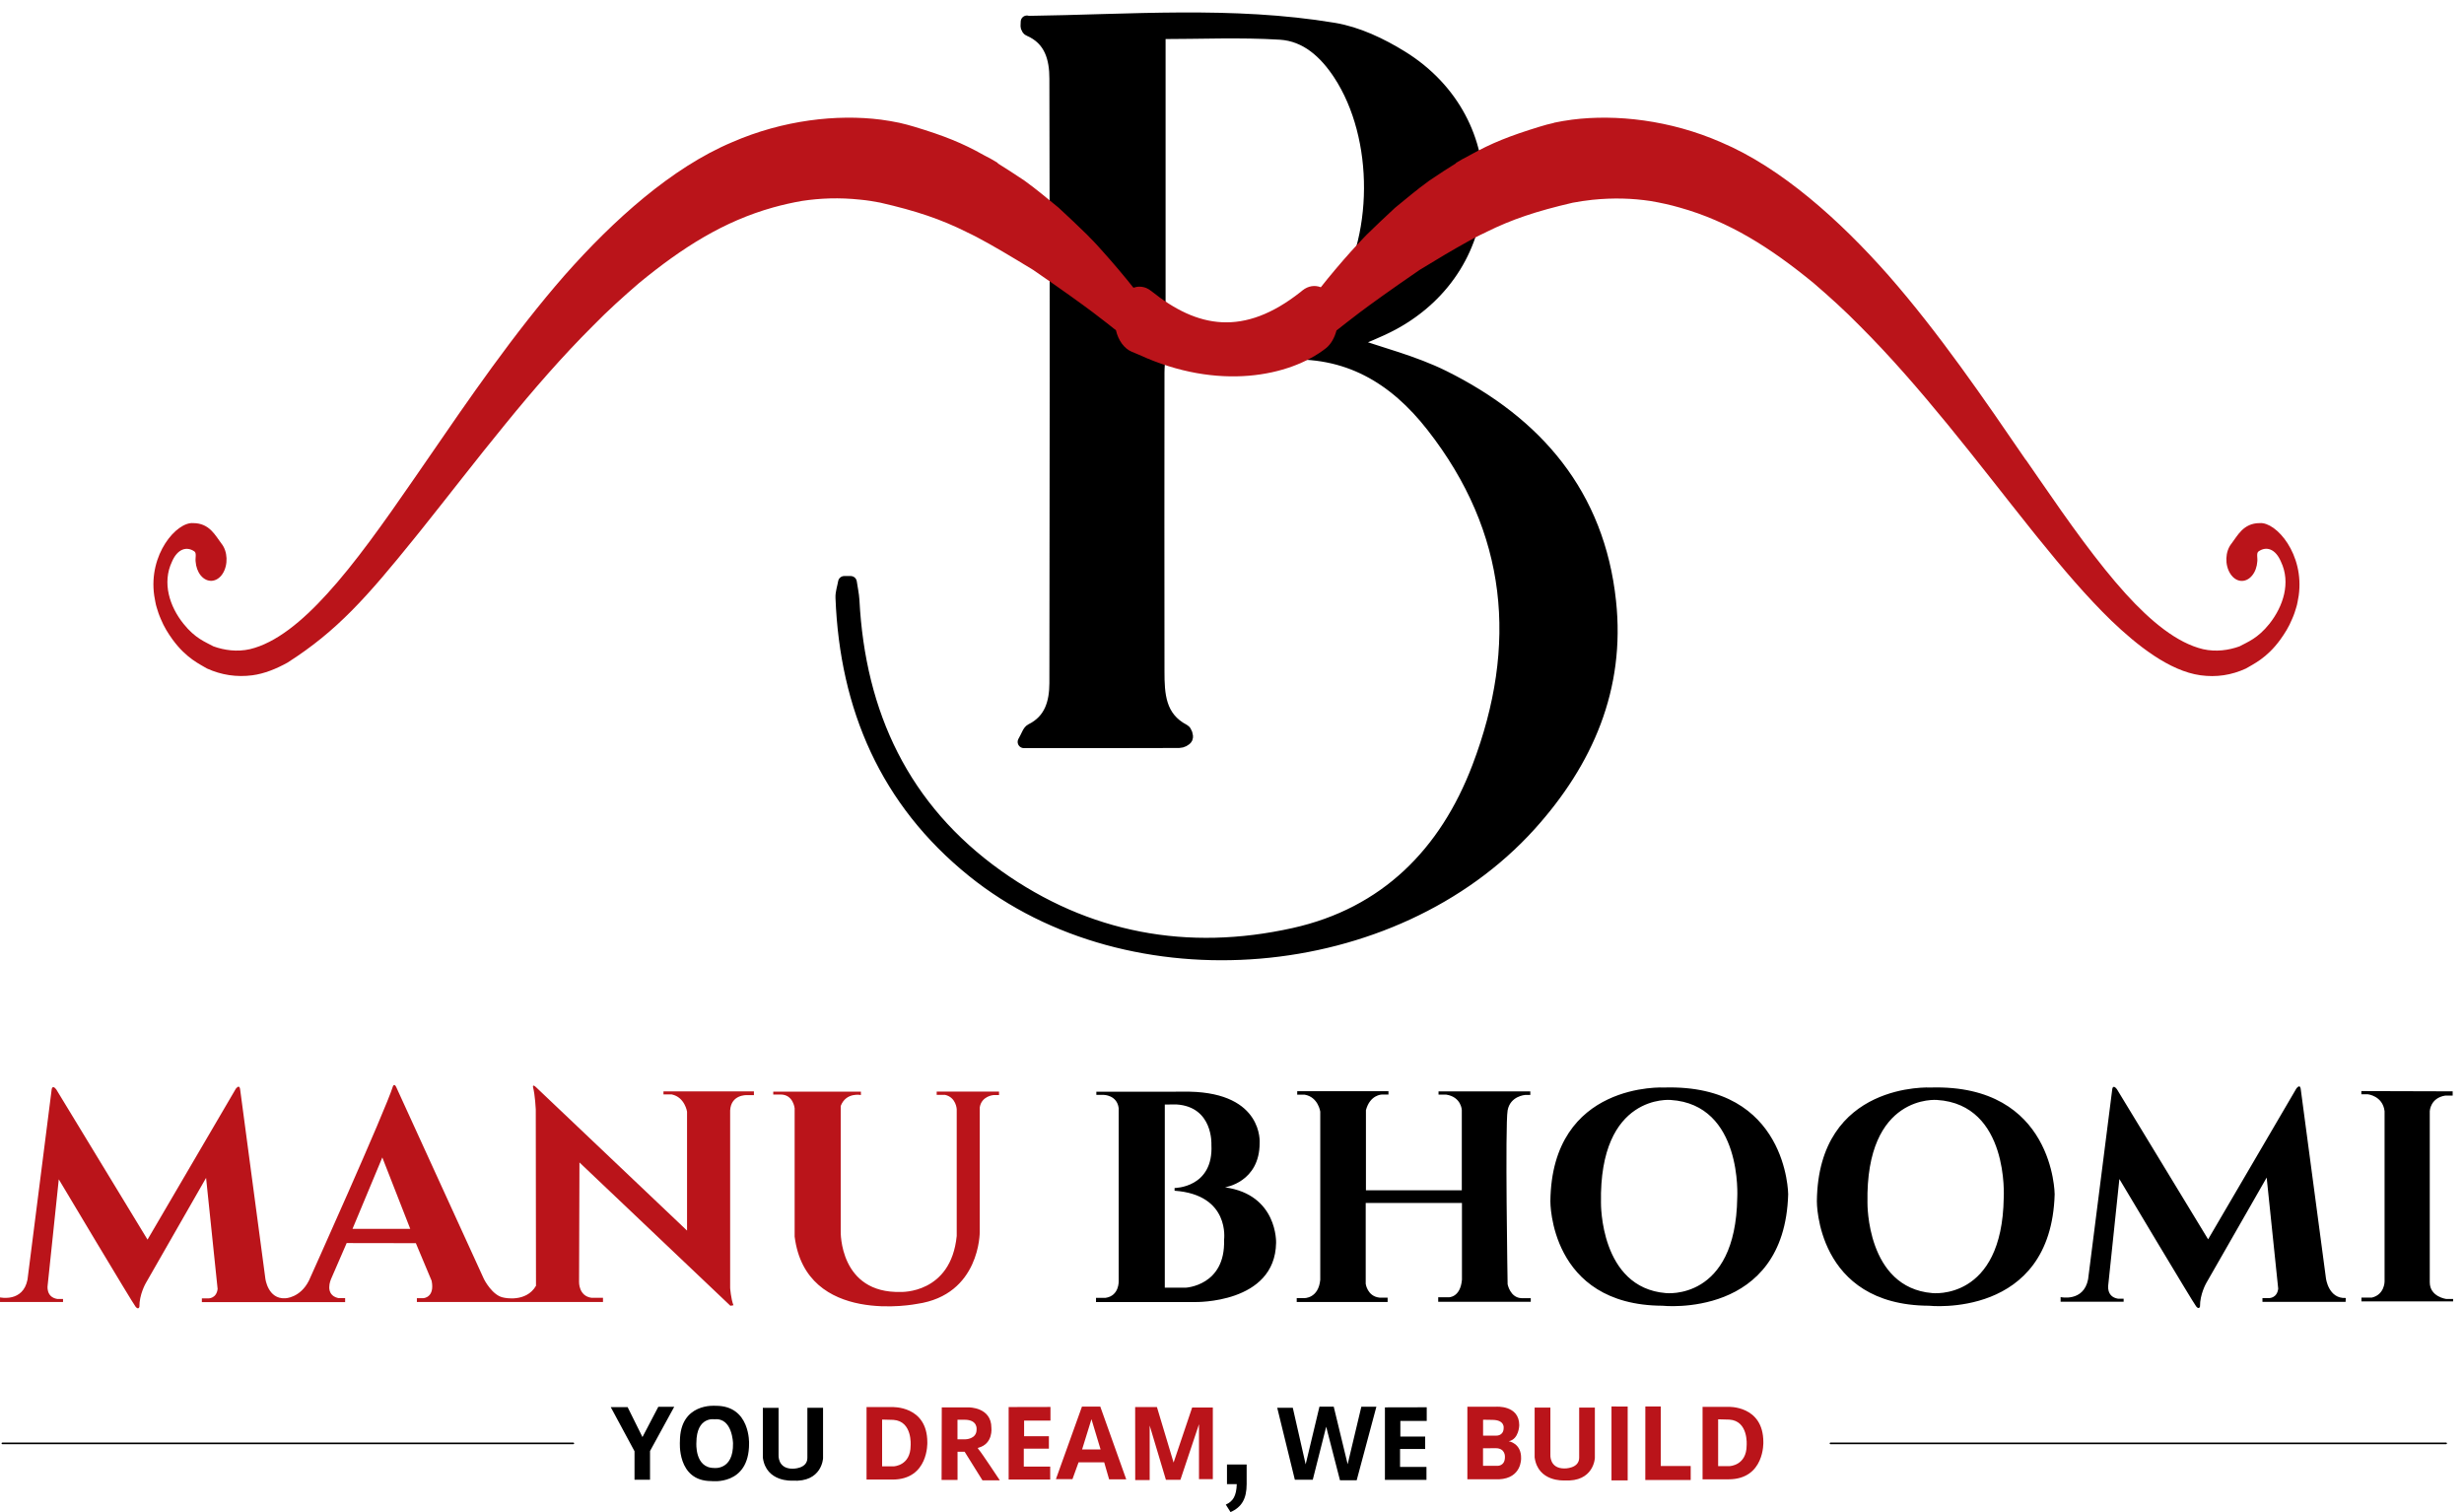 <svg width="132" height="81" viewBox="0 0 132 81" fill="none" xmlns="http://www.w3.org/2000/svg">
<path d="M55.014 1.184C60.527 1.112 66.014 0.646 71.455 1.551C72.722 1.761 73.995 2.365 75.097 3.048C80.695 6.519 80.427 14.205 74.631 17.349C73.85 17.769 73.01 18.077 72.347 18.372C73.949 18.937 75.734 19.377 77.335 20.171C82.33 22.651 85.631 26.498 86.241 32.214C86.74 36.854 85.027 40.792 81.969 44.185C74.651 52.29 60.573 53.485 52.12 46.666C47.48 42.925 45.321 37.917 45.091 32.024C45.078 31.748 45.183 31.466 45.229 31.19C45.34 31.19 45.459 31.19 45.57 31.19C45.616 31.512 45.688 31.833 45.708 32.155C46.023 38.258 48.399 43.325 53.433 46.915C58.224 50.328 63.625 51.306 69.315 50.039C74.218 48.95 77.44 45.708 79.193 41.094C81.667 34.596 81.116 28.42 76.731 22.822C74.71 20.236 72.164 18.701 68.692 18.95C66.526 19.107 64.34 18.976 62.102 18.976C62.083 19.383 62.05 19.672 62.05 19.961C62.05 25.29 62.037 30.619 62.05 35.955C62.05 37.189 62.102 38.436 63.428 39.125C63.527 39.177 63.612 39.427 63.566 39.532C63.52 39.637 63.31 39.735 63.172 39.735C60.468 39.748 57.758 39.742 54.85 39.742C55.041 39.413 55.1 39.171 55.244 39.098C56.294 38.58 56.544 37.615 56.55 36.605C56.57 25.808 56.576 15.019 56.55 4.222C56.55 3.146 56.294 2.102 55.126 1.604C55.074 1.584 55.034 1.512 55.014 1.453C54.995 1.393 55.014 1.321 55.014 1.164V1.184L55.014 1.184ZM62.109 18.379C64.235 18.379 66.257 18.445 68.265 18.359C69.748 18.294 70.851 17.447 71.678 16.233C73.955 12.86 73.981 7.366 71.75 3.967C70.989 2.812 69.978 1.88 68.58 1.794C66.447 1.663 64.308 1.761 62.109 1.761V18.386V18.379H62.109Z" fill="black" stroke="black" stroke-width="0.666" stroke-miterlimit="2.613" stroke-linecap="round" stroke-linejoin="round"/>
<path d="M83.269 6.578C82.996 6.636 82.729 6.708 82.482 6.786C80.882 7.274 79.88 7.677 78.774 8.295C78.748 8.308 78.728 8.321 78.702 8.334C78.455 8.458 78.214 8.595 77.98 8.738C77.993 8.738 78 8.738 78.013 8.738C77.577 9.005 77.102 9.317 76.562 9.681C75.905 10.156 75.306 10.664 74.74 11.126C74.194 11.627 73.693 12.108 73.231 12.557C73.172 12.615 73.12 12.674 73.061 12.732C72.814 12.986 72.587 13.24 72.365 13.481C71.845 14.06 71.24 14.775 70.758 15.387C70.439 15.263 70.088 15.309 69.776 15.556L69.672 15.641C66.633 18.041 64.155 17.579 61.682 15.595C61.598 15.53 61.507 15.471 61.416 15.432C61.182 15.335 60.941 15.335 60.72 15.413C60.232 14.795 59.614 14.066 59.087 13.481C58.872 13.24 58.644 12.98 58.39 12.732C58.332 12.668 58.28 12.615 58.221 12.557C57.759 12.108 57.258 11.627 56.712 11.126C56.146 10.664 55.547 10.156 54.89 9.681C54.344 9.317 53.875 9.011 53.433 8.738C53.446 8.738 53.459 8.738 53.472 8.738C53.238 8.595 53.003 8.458 52.75 8.334C52.73 8.321 52.704 8.308 52.678 8.295C51.572 7.671 50.57 7.267 48.97 6.786C48.722 6.708 48.456 6.643 48.182 6.578C47.87 6.513 47.538 6.454 47.194 6.409C44.845 6.109 41.95 6.428 39.217 7.619C35.99 8.978 32.861 11.789 30.252 14.743C27.539 17.846 25.112 21.386 22.887 24.625C22.653 24.964 22.419 25.302 22.191 25.634C20.545 28.021 19.003 30.195 17.526 31.808C16.186 33.285 14.781 34.443 13.389 34.775C12.699 34.931 12.016 34.833 11.437 34.625C10.994 34.385 10.454 34.196 9.83 33.415C9.082 32.485 8.678 31.216 9.212 30.09C9.498 29.42 9.986 29.238 10.422 29.544C10.539 29.642 10.454 29.895 10.48 30.084C10.5 30.357 10.591 30.624 10.754 30.826C11.099 31.242 11.619 31.203 11.925 30.735C12.23 30.26 12.204 29.537 11.86 29.114C11.541 28.698 11.229 28.022 10.35 28.022C9.466 27.95 7.943 29.687 8.262 31.906C8.307 32.12 8.327 32.348 8.405 32.576C8.431 32.667 8.464 32.758 8.49 32.843C8.516 32.934 8.574 33.051 8.613 33.155C8.789 33.584 9.003 33.923 9.251 34.267C9.992 35.276 10.715 35.582 11.085 35.809C11.86 36.161 12.673 36.284 13.519 36.174C14.156 36.089 14.787 35.836 15.399 35.497C18.066 33.799 19.673 31.964 22.211 28.822C22.341 28.666 22.464 28.516 22.588 28.354C24.026 26.558 25.509 24.626 27.071 22.719C28.574 20.872 30.135 19.076 31.762 17.456C32.568 16.63 33.401 15.882 34.24 15.159C36.55 13.26 38.769 11.854 41.416 11.113C41.93 10.97 42.444 10.853 42.978 10.761C43.934 10.618 44.949 10.573 46.094 10.696C46.452 10.729 46.803 10.787 47.148 10.853C49.106 11.301 50.401 11.744 51.78 12.427C51.78 12.427 51.78 12.427 51.774 12.427C51.963 12.512 52.145 12.609 52.327 12.7C53.205 13.162 54.149 13.728 55.346 14.457C58.534 16.649 59.204 17.241 59.783 17.691C59.906 18.224 60.212 18.666 60.629 18.842C60.629 18.842 60.772 18.901 61.019 19.005C65.267 20.956 69.099 20.163 71.025 18.66C71.305 18.439 71.493 18.094 71.598 17.703C72.183 17.255 72.834 16.669 76.054 14.457C77.043 13.852 77.863 13.364 78.618 12.948C78.735 12.883 78.858 12.817 78.975 12.752C79.19 12.642 79.398 12.531 79.62 12.434C79.62 12.434 79.62 12.434 79.613 12.434C80.992 11.751 82.293 11.315 84.252 10.859C84.597 10.794 84.948 10.742 85.306 10.703C86.451 10.586 87.466 10.625 88.422 10.768C88.956 10.859 89.47 10.97 89.984 11.119C92.632 11.861 94.844 13.266 97.16 15.166C97.999 15.888 98.832 16.637 99.639 17.463C101.265 19.083 102.82 20.885 104.329 22.726C105.891 24.633 107.374 26.565 108.812 28.36C108.942 28.517 109.066 28.673 109.189 28.829C110.517 30.475 111.811 31.991 113.106 33.246C114.472 34.554 116.209 35.946 117.888 36.174C118.734 36.291 119.547 36.168 120.321 35.81C120.692 35.582 121.421 35.276 122.156 34.268C122.403 33.923 122.618 33.585 122.793 33.155C122.832 33.051 122.891 32.941 122.917 32.843C122.943 32.752 122.976 32.661 123.002 32.576C123.08 32.349 123.099 32.127 123.145 31.906C123.457 29.688 121.941 27.95 121.056 28.022C120.172 28.022 119.866 28.705 119.547 29.115C119.202 29.538 119.176 30.26 119.482 30.735C119.788 31.21 120.308 31.249 120.653 30.826C120.816 30.625 120.907 30.358 120.926 30.084C120.952 29.896 120.868 29.642 120.985 29.544C121.421 29.232 121.909 29.414 122.195 30.091C122.729 31.21 122.319 32.478 121.577 33.415C120.952 34.196 120.419 34.385 119.97 34.626C119.391 34.834 118.708 34.931 118.018 34.775C116.626 34.443 115.221 33.285 113.88 31.808C112.41 30.188 110.868 28.028 109.222 25.634C108.994 25.302 108.76 24.964 108.526 24.626C108.526 24.626 108.526 24.632 108.526 24.639C106.307 21.399 103.881 17.846 101.161 14.743C98.552 11.789 95.423 8.985 92.196 7.619C89.47 6.428 86.568 6.11 84.22 6.409C83.875 6.454 83.543 6.513 83.231 6.578H83.27L83.269 6.578Z" fill="#BA141A"/>
<path fill-rule="evenodd" clip-rule="evenodd" d="M41.444 58.478H46.12V58.659C46.12 58.659 45.327 58.491 45.038 59.246V65.963C45.038 65.963 44.956 69.302 48.266 69.207C48.266 69.207 50.944 69.315 51.253 66.207V59.418C51.253 59.418 51.227 58.786 50.629 58.65H50.18V58.474H53.519V58.662H53.217C53.217 58.662 52.582 58.711 52.486 59.323V65.998C52.486 65.998 52.513 69.363 49.123 69.847C49.123 69.847 43.175 71.045 42.57 66.241V59.367C42.57 59.367 42.497 58.626 41.814 58.632H41.424V58.478H41.444ZM18.884 65.829H21.978L20.481 62.002L18.884 65.829ZM0.001 69.713V69.499C0.001 69.499 1.232 69.776 1.473 68.547L2.768 58.357C2.768 58.357 2.8 58.082 3.013 58.357L7.903 66.404L12.629 58.33C12.629 58.33 12.814 58.062 12.861 58.33L14.216 68.494C14.216 68.494 14.349 69.598 15.278 69.546C15.278 69.546 16.081 69.537 16.552 68.595C16.552 68.595 20.646 59.498 21.055 58.177C21.055 58.177 21.123 58.021 21.223 58.226L25.928 68.523C25.928 68.523 26.378 69.425 26.997 69.513C26.997 69.513 28.183 69.793 28.714 68.878L28.702 59.425C28.702 59.425 28.666 58.656 28.555 58.237C28.555 58.237 28.512 58.042 28.724 58.247L36.806 65.921V59.551C36.806 59.551 36.694 58.78 35.987 58.626H35.543V58.464H40.389V58.665H39.992C39.992 58.665 39.161 58.631 39.115 59.486V68.991C39.115 68.991 39.155 69.573 39.292 69.921L39.128 69.948L31.042 62.27L31.021 68.675C31.021 68.675 30.996 69.428 31.691 69.521H32.303V69.747H22.333V69.54H22.682C22.682 69.54 23.304 69.512 23.123 68.609L22.278 66.595L18.571 66.589L17.731 68.524C17.731 68.524 17.356 69.359 18.12 69.536H18.489V69.753H10.814V69.552H11.17C11.17 69.552 11.597 69.56 11.658 69.048L11.04 63.096L7.804 68.747C7.804 68.747 7.459 69.348 7.468 70.002C7.468 70.002 7.421 70.188 7.266 70.001C7.11 69.815 3.149 63.174 3.149 63.174L2.555 68.834C2.555 68.834 2.433 69.479 3.072 69.584H3.377V69.746H0L0.001 69.713H0.001Z" fill="#BA141A"/>
<path fill-rule="evenodd" clip-rule="evenodd" d="M58.733 58.482V58.65H59.118C59.118 58.65 59.843 58.651 59.93 59.366V68.614C59.93 68.614 59.973 69.418 59.221 69.524H58.715V69.748H64.016C64.016 69.748 68.308 69.849 68.362 66.578C68.362 66.578 68.457 63.996 65.625 63.603C65.625 63.603 67.481 63.333 67.481 61.228C67.481 61.228 67.698 58.56 63.727 58.479L58.733 58.482L58.733 58.482ZM103.438 58.256C103.438 58.256 97.403 57.921 97.332 64.351C97.332 64.351 97.278 69.915 103.334 69.946C103.334 69.946 109.881 70.664 110.071 63.973C110.071 63.973 110.044 58.068 103.438 58.256ZM103.773 58.923C103.773 58.923 99.934 58.566 100.043 64.436C100.043 64.436 99.981 68.974 103.512 69.268C103.512 69.268 107.261 69.707 107.343 64.156C107.343 64.156 107.643 59.17 103.773 58.923ZM125.658 69.737H121.203V69.537H121.559C121.559 69.537 121.986 69.545 122.047 69.032L121.429 63.08L118.193 68.731C118.193 68.731 117.848 69.332 117.857 69.987C117.857 69.987 117.81 70.173 117.655 69.986C117.499 69.799 113.538 63.158 113.538 63.158L112.944 68.818C112.944 68.818 112.822 69.463 113.461 69.568H113.766V69.73H110.389L110.39 69.697V69.483C110.39 69.483 111.621 69.761 111.862 68.531L113.157 58.341C113.157 58.341 113.189 58.067 113.402 58.341L118.292 66.388L123.017 58.314C123.017 58.314 123.203 58.047 123.25 58.314L124.605 68.478C124.605 68.478 124.737 69.582 125.667 69.53L125.658 69.737H125.658ZM126.501 58.447V58.617H126.839C126.839 58.617 127.646 58.697 127.745 59.523V68.651C127.745 68.651 127.746 69.354 127.057 69.511H126.506V69.713H131.417V69.583H131.042C131.042 69.583 130.166 69.465 130.166 68.69C130.166 67.915 130.166 59.523 130.166 59.523C130.166 59.523 130.19 58.814 131.001 58.688H131.393V58.461L126.501 58.447L126.501 58.447ZM89.163 58.256C89.163 58.256 83.127 57.921 83.056 64.351C83.056 64.351 83.003 69.915 89.058 69.946C89.058 69.946 95.606 70.664 95.795 63.973C95.795 63.973 95.768 58.068 89.163 58.256H89.163ZM89.498 58.923C89.498 58.923 85.659 58.566 85.767 64.436C85.767 64.436 85.705 68.974 89.237 69.268C89.237 69.268 92.985 69.707 93.067 64.156C93.067 64.156 93.367 59.17 89.498 58.923ZM69.495 58.454H74.382V58.632H74.027C74.027 58.632 73.395 58.641 73.175 59.469V63.761H78.311V59.464C78.311 59.464 78.288 58.767 77.48 58.637H77.064V58.463H81.981V58.655H81.704C81.704 58.655 80.906 58.708 80.765 59.483C80.624 60.258 80.765 68.794 80.765 68.794C80.765 68.794 80.901 69.519 81.51 69.54H82.005V69.736H77.047V69.493H77.611C77.611 69.493 78.236 69.51 78.319 68.551V64.441H73.163V68.77C73.163 68.77 73.247 69.445 73.906 69.512H74.337V69.746H69.467V69.538H69.867C69.867 69.538 70.632 69.564 70.728 68.556V59.548C70.728 59.548 70.621 58.767 69.893 58.64H69.493L69.495 58.454L69.495 58.454ZM62.4 59.168V68.979H63.516C63.516 68.979 65.656 68.88 65.575 66.415C65.575 66.415 65.919 64.001 62.924 63.785V63.639C62.924 63.639 65.018 63.636 64.897 61.319C64.897 61.319 65.006 59.286 63.018 59.163L62.4 59.168Z" fill="black"/>
<path fill-rule="evenodd" clip-rule="evenodd" d="M32.719 75.378H33.623L34.418 76.981L35.268 75.358H36.12L34.823 77.729V79.267H33.992V77.74L32.719 75.378L32.719 75.378ZM40.903 75.415H41.709V77.927C41.709 77.927 41.643 78.676 42.459 78.676C42.459 78.676 43.252 78.692 43.252 78.097V75.413H44.092V78.116C44.092 78.116 44.038 79.416 42.448 79.316C42.448 79.316 41.044 79.409 40.867 78.082V75.413L40.903 75.415ZM38.327 75.306C38.327 75.306 36.424 75.129 36.424 77.212C36.424 77.212 36.247 79.339 38.108 79.339C38.108 79.339 40.129 79.605 40.129 77.336C40.129 77.336 40.21 75.286 38.327 75.306ZM38.281 76.029C38.281 76.029 37.313 75.856 37.306 77.284C37.306 77.284 37.206 78.637 38.258 78.637C38.258 78.637 39.296 78.771 39.269 77.317C39.269 77.317 39.243 75.937 38.281 76.029Z" fill="black"/>
<path fill-rule="evenodd" clip-rule="evenodd" d="M46.422 79.227V75.375H47.788C47.788 75.375 49.678 75.283 49.678 77.266C49.678 77.266 49.755 79.258 47.808 79.258H46.422V79.227ZM60.815 79.285H61.59V76.364L62.46 79.271H63.236L64.232 76.292V79.234H64.973V75.4H63.865L62.871 78.347L61.979 75.375H60.812L60.815 79.285ZM56.567 79.236H57.453L57.78 78.335H59.154L59.417 79.245H60.334L58.944 75.35H57.962L56.567 79.236L56.567 79.236ZM57.969 77.645H58.96L58.471 76.023L57.969 77.645H57.969ZM56.275 75.368V76.098H54.863V76.936H56.191V77.601H54.846V78.564H56.261V79.256H54.035V75.373L56.275 75.368V75.368ZM50.452 75.392H51.903C51.903 75.392 53.11 75.377 53.11 76.482C53.11 76.482 53.219 77.338 52.416 77.553C52.416 77.553 52.334 77.551 52.447 77.668C52.56 77.785 53.563 79.3 53.563 79.3H52.633L51.676 77.766H51.297V79.278H50.442L50.452 75.391L50.452 75.392ZM51.294 76.053V77.102H51.709C51.709 77.102 52.317 77.102 52.317 76.582C52.317 76.582 52.396 76.053 51.673 76.053H51.294L51.294 76.053ZM47.256 76.044V78.55H47.874C47.874 78.55 48.783 78.521 48.783 77.437C48.783 77.437 48.894 76.129 47.859 76.06L47.256 76.044H47.256Z" fill="#BA141A"/>
<path fill-rule="evenodd" clip-rule="evenodd" d="M86.33 75.343V79.303H87.197V75.346L86.33 75.343ZM78.625 75.356H80.142C80.142 75.356 81.388 75.253 81.388 76.347C81.388 76.347 81.378 77.094 80.826 77.205C80.826 77.205 81.506 77.308 81.487 78.121C81.487 78.121 81.531 79.191 80.295 79.244H78.609V75.354L78.625 75.356V75.356ZM79.451 76.052V76.904H80.162C80.162 76.904 80.553 76.924 80.553 76.487C80.553 76.487 80.614 76.06 79.94 76.06L79.451 76.052H79.451ZM79.448 77.582V78.522H80.217C80.217 78.522 80.621 78.544 80.621 78.054C80.621 78.054 80.661 77.577 80.126 77.577L79.448 77.582ZM91.209 79.214V75.362H92.574C92.574 75.362 94.465 75.27 94.465 77.252C94.465 77.252 94.541 79.245 92.594 79.245H91.209V79.214L91.209 79.214ZM92.043 76.03V78.537H92.661C92.661 78.537 93.57 78.507 93.57 77.423C93.57 77.423 93.681 76.115 92.646 76.046L92.043 76.03L92.043 76.03ZM82.249 75.403H83.056V77.914C83.056 77.914 82.99 78.663 83.805 78.663C83.805 78.663 84.599 78.68 84.599 78.085V75.401H85.439V78.103C85.439 78.103 85.385 79.404 83.795 79.304C83.795 79.304 82.391 79.397 82.213 78.069V75.4L82.249 75.403ZM88.143 75.343H88.97V78.53H90.573V79.281H88.141L88.143 75.343V75.343Z" fill="#BA141A"/>
<path fill-rule="evenodd" clip-rule="evenodd" d="M76.432 75.385V76.115H75.019V76.953H76.348V77.618H75.003V78.581H76.418V79.273H74.192V75.39L76.432 75.385ZM65.731 79.503V78.449H66.785V79.503C66.785 79.891 66.717 80.206 66.578 80.445C66.441 80.684 66.221 80.87 65.921 81L65.668 80.599C65.865 80.513 66.009 80.387 66.1 80.222C66.193 80.055 66.246 79.816 66.256 79.503H65.731ZM68.423 75.413H69.257L69.946 78.442L70.685 75.353H71.45L72.196 78.436L72.929 75.356H73.735L72.68 79.294H71.784L71.046 76.426L70.327 79.267H69.367L68.423 75.413L68.423 75.413Z" fill="black"/>
<path d="M0.125 77.362C0.101 77.362 0.082 77.343 0.082 77.319C0.082 77.296 0.101 77.276 0.125 77.276H30.716C30.74 77.276 30.759 77.296 30.759 77.319C30.759 77.343 30.74 77.362 30.716 77.362H0.125Z" fill="black"/>
<path d="M98.059 77.362C98.035 77.362 98.016 77.343 98.016 77.319C98.016 77.296 98.035 77.276 98.059 77.276H131.045C131.068 77.276 131.088 77.296 131.088 77.319C131.088 77.343 131.068 77.362 131.045 77.362H98.059Z" fill="black"/>
</svg>
